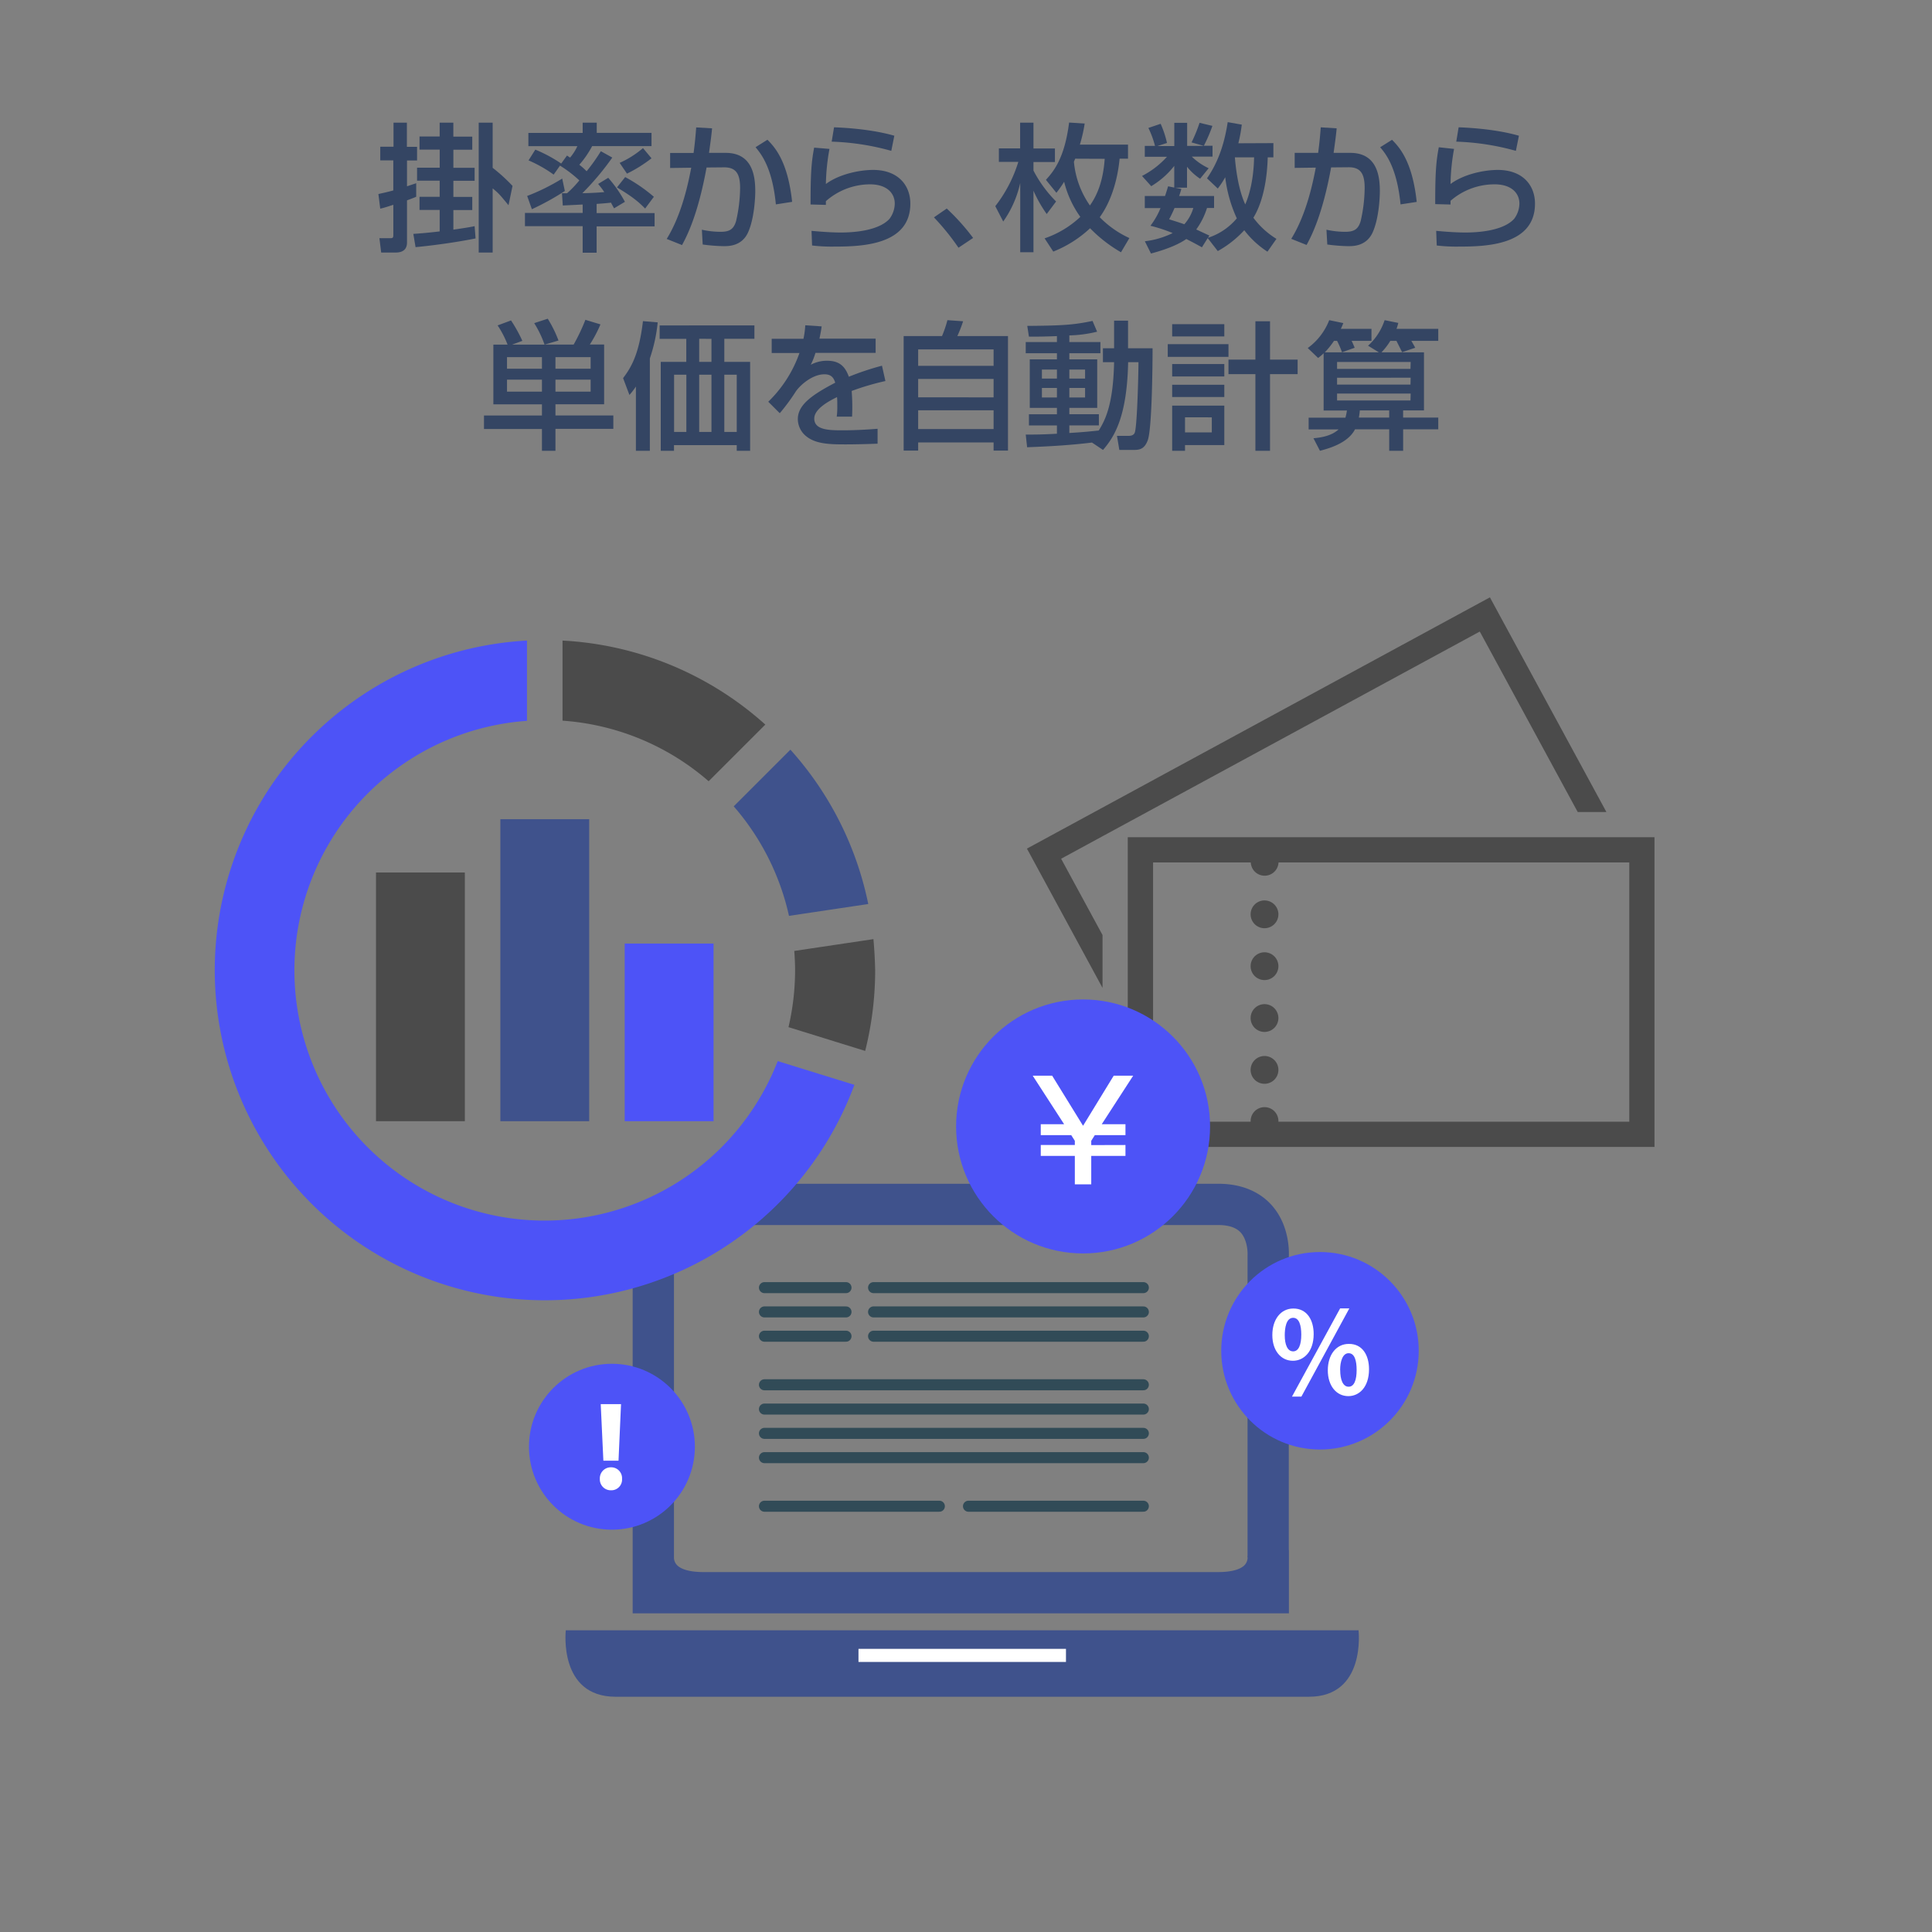 <svg id="デザイン" xmlns="http://www.w3.org/2000/svg" xmlns:xlink="http://www.w3.org/1999/xlink" viewBox="0 0 630 630"><rect x="0" y="0" width="630" height="630" fill="#808080" stroke="none"/><defs><style>.cls-1,.cls-7{fill:none;}.cls-2{clip-path:url(#clip-path);}.cls-3{fill:#eaeaea;}.cls-4{fill:#3f528c;}.cls-5{fill:#fff;}.cls-6{fill:#4d53f7;}.cls-7{stroke:#314b57;stroke-linecap:round;stroke-width:3.6px;}.cls-8{fill:#4b4b4b;}.cls-9{fill:#344563;}</style><clipPath id="clip-path"><rect class="cls-1" x="-666.38" y="44.19" width="521.15" height="504.63"/></clipPath></defs><g class="cls-2"><rect class="cls-3" x="-304.5" y="48.67" width="333.16" height="63.63" rx="15.75"/><rect class="cls-3" x="-438.11" y="141.6" width="461.97" height="40.28"/><rect class="cls-3" x="-438.11" y="198.85" width="461.97" height="40.28"/><rect class="cls-3" x="-438.11" y="256.11" width="461.97" height="40.28"/><rect class="cls-3" x="-438.11" y="313.36" width="461.97" height="40.28"/><rect class="cls-3" x="-438.11" y="370.62" width="461.97" height="40.28"/><rect class="cls-3" x="-438.11" y="427.87" width="461.97" height="40.28"/><rect class="cls-3" x="-438.11" y="489.69" width="461.97" height="40.28"/></g><path class="cls-4" d="M443,531.62H184.5s-2.5,21.67,16.25,21.67H426.8C445.54,553.29,443,531.62,443,531.62Z"/><path class="cls-4" d="M420.26,505.45V410.14c.13-2.08.25-10.78-5.75-17.33-2.83-3.1-8.13-6.8-17.23-6.8h-168c-9.1,0-14.4,3.7-17.23,6.8-6,6.55-5.88,15.25-5.75,17.33v95.31h0v20.64H420.3V505.45ZM222,401.85c1.48-1.58,3.92-2.38,7.26-2.38h168c3.34,0,5.78.8,7.26,2.38,2.14,2.29,2.37,6.21,2.29,7.46l0,.3V507.4l-.06.12.08.47a3.64,3.64,0,0,1-1,2.38c-1.41,1.46-4.44,2.26-8.53,2.26h-168c-4.09,0-7.11-.8-8.53-2.26a3.57,3.57,0,0,1-1-2.34V409.67l0-.3C219.64,408.06,219.87,404.14,222,401.85Z"/><rect class="cls-5" x="279.94" y="537.67" width="67.66" height="4.27"/><circle class="cls-6" cx="430.43" cy="440.47" r="32.2"/><path class="cls-5" d="M428.37,435c0,5.81-3.25,8.73-6.77,8.73-3.94,0-6.71-3.37-6.71-8.39s2.7-8.65,6.86-8.65C426.24,426.69,428.37,430.51,428.37,435Zm-9.43.41c0,3.08.9,5.25,2.73,5.25s2.66-2.17,2.66-5.47c0-3-.68-5.47-2.66-5.47C419.35,429.72,418.94,433.21,418.94,435.41Zm5.43,20H421.3L437,426.65H440Zm22.05-8.91c0,5.84-3.22,8.76-6.74,8.76-3.93,0-6.7-3.4-6.7-8.42s2.7-8.61,6.85-8.61C444.32,438.19,446.42,442,446.42,446.46Zm-9.4.23c0,3.22.9,5.46,2.74,5.46s2.62-2.21,2.62-5.46c0-3-.64-5.47-2.62-5.47S437,444.06,437,446.69Z"/><circle class="cls-6" cx="199.54" cy="471.76" r="27.05"/><path class="cls-5" d="M195.6,482.23a3.58,3.58,0,0,1,3.62-3.76,3.54,3.54,0,0,1,3.62,3.76,3.49,3.49,0,0,1-3.62,3.73A3.55,3.55,0,0,1,195.6,482.23Zm6.09-5.91h-4.94l-.86-18.45h6.62Z"/><line class="cls-7" x1="249.28" y1="419.88" x2="275.87" y2="419.88"/><line class="cls-7" x1="249.28" y1="427.8" x2="275.87" y2="427.8"/><line class="cls-7" x1="249.28" y1="435.72" x2="275.87" y2="435.72"/><line class="cls-7" x1="249.28" y1="451.56" x2="372.83" y2="451.56"/><line class="cls-7" x1="249.28" y1="459.48" x2="372.83" y2="459.48"/><line class="cls-7" x1="249.28" y1="467.4" x2="372.83" y2="467.4"/><line class="cls-7" x1="249.28" y1="475.32" x2="372.83" y2="475.32"/><line class="cls-7" x1="249.28" y1="491.16" x2="306.31" y2="491.16"/><line class="cls-7" x1="315.81" y1="491.16" x2="372.83" y2="491.16"/><line class="cls-7" x1="284.86" y1="419.88" x2="372.83" y2="419.88"/><line class="cls-7" x1="284.86" y1="427.8" x2="372.83" y2="427.8"/><line class="cls-7" x1="284.86" y1="435.72" x2="372.83" y2="435.72"/><rect class="cls-8" x="122.61" y="284.51" width="28.97" height="81.1"/><rect class="cls-6" x="203.71" y="307.68" width="28.97" height="57.93"/><rect class="cls-4" x="163.16" y="267.13" width="28.97" height="98.48"/><path class="cls-4" d="M257.28,298.65l25.85-3.86a107.44,107.44,0,0,0-25.39-50.33l-18.48,18.48A81.21,81.21,0,0,1,257.28,298.65Z"/><path class="cls-8" d="M284.81,306.24,259,310.09c.16,2.07.27,4.17.27,6.28a82.21,82.21,0,0,1-2.15,18.57l25,7.75a107.8,107.8,0,0,0,3.26-26.31C285.3,313,285.12,309.58,284.81,306.24Z"/><path class="cls-6" d="M235.33,374.06a81.58,81.58,0,1,1-63.49-139V208.88A107.64,107.64,0,1,0,278.61,353.75l-25-7.74A81.89,81.89,0,0,1,235.33,374.06Z"/><path class="cls-8" d="M249.56,236.28a107.29,107.29,0,0,0-66.13-27.4V235a81.14,81.14,0,0,1,47.65,19.75Z"/><path class="cls-9" d="M123.39,63.27c1.35-.31,2.34-.49,4.86-1.17V52.29H124V47.84h4.32V40h4.36v7.88H136v4.45h-3.28v8.42c1.48-.5,2-.68,3-1v4.41c-.72.32-2.25.9-3,1.17V78.89c0,.9,0,3.46-3.69,3.46h-4.73l-.58-4.68h3.42c.76,0,1.12,0,1.12-1V66.78c-1.93.63-3.06,1-4.27,1.26Zm11.39,13c1.8-.13,4.41-.31,8.59-.81v-7H136.8V64.17h6.57V58.91H136V54.68h7.38v-5.9H136.8V44.51h6.57V40h4.46v4.55H154v4.27h-6.16v5.9h6.93v4.23h-6.93v5.26H154v4.28h-6.16v6.39c3.82-.54,5.67-.86,6.93-1.13l.31,4c-7.11,1.44-15.16,2.43-19.57,2.84ZM156.1,40h4.55V54.72a57,57,0,0,1,6.48,5.9l-1.31,6.3c-2.83-3.42-3-3.69-5.17-5.49V82.35H156.1Z"/><path class="cls-9" d="M190,66.69l-6.48.32-.27-4h1.66a33.76,33.76,0,0,0,4-4.18,39.91,39.91,0,0,0-6.3-4.82l-2.07,2.93a42.4,42.4,0,0,0-8.19-4.64l2.21-3.51A45.86,45.86,0,0,1,183,53.33l1.89-2.61,1,.67a15.76,15.76,0,0,0,2.38-3.73H172.3V43.34H190V40h4.59v3.33h17.86v4.32H193.09a31.43,31.43,0,0,1-4.18,6.07c1.3,1,2,1.76,2.38,2.12a59,59,0,0,0,4.64-6.53l3.73,2.07A88.16,88.16,0,0,1,189.9,63c.72,0,4.18-.09,7.15-.36-.67-1-1-1.44-2-2.66l3.29-2a41.36,41.36,0,0,1,5.44,7.83l-3.55,2.12c-.36-.68-.77-1.4-1-1.85-.72.09-2,.23-4.68.41v3h18.9v4.32h-18.9v8.59H190V73.76H171.18V69.44H190Zm-5.81-4.41a84.61,84.61,0,0,1-10.75,5.94L171.9,63.9a68,68,0,0,0,11.43-5.67Zm19.67-4.54a52.29,52.29,0,0,1,9.36,6.43L210.37,68c-2.25-2.29-4.36-4-9.18-6.88Zm8.59-6.12a45.32,45.32,0,0,1-8,5l-2.39-3.51a31,31,0,0,0,7.61-4.82Z"/><path class="cls-9" d="M232.2,41.85c-.18,1.94-.4,3.74-1,8h5.45c9,0,9.63,8.1,9.63,12.55,0,1.76-.27,8.78-2.34,13.37s-6.53,4.5-8,4.5a58.56,58.56,0,0,1-6.8-.54l-.27-4.82a28.69,28.69,0,0,0,6.08.68c2.88,0,4.27-.77,5.08-3.51a49.91,49.91,0,0,0,1.31-10.76c0-4.63-1.31-6.79-5.31-6.75l-5.63.05c-2.88,15.88-6.66,22.81-8,25.29l-5-2c5.08-8.19,7.15-18.81,8-23.22l-6.88.09v-4.9h7.65c.45-3.38.67-5.9.85-8.33ZM253,66.65C251.82,54.36,248,50,246.38,48l3.87-2.43c2.47,2.47,6.65,7.11,8.05,20.25Z"/><path class="cls-9" d="M270.48,48.56A68.92,68.92,0,0,0,269.31,60c4.55-3.38,11.34-4.59,15.39-4.59,8.15,0,12.15,5,12.15,11,0,13.5-15.79,14-24.75,14a54.09,54.09,0,0,1-7.29-.36l-.18-4.77c1.58.13,5.72.54,9.54.54s12.15-.45,15.84-4.41a8.48,8.48,0,0,0,1.76-5c0-3.56-2.75-6.3-8.06-6.3a21.81,21.81,0,0,0-14.4,5.49c0,.49,0,.72,0,1.21l-5-.13c0-10.58.32-14,1.17-18.54Zm20.16.63a81.29,81.29,0,0,0-19.44-3l.77-4.68c2.2.09,11.7.45,19.66,2.75Z"/><path class="cls-9" d="M312.55,80.78a79.24,79.24,0,0,0-8-9.9L308.72,68a71.47,71.47,0,0,1,8.6,9.59Z"/><path class="cls-9" d="M324.55,67.23a45,45,0,0,0,7.51-14.44h-6.34V48.38h6.93V40H337v8.42H344v4.41H337v2.79a40.91,40.91,0,0,0,7.38,10.08l-3.06,4.09a42.94,42.94,0,0,1-4.32-7.6V82.26h-4.32V59.67a34.73,34.73,0,0,1-5.54,12.56Zm43.28-20.07v4.59h-2.74c-.27,2.75-1.31,11.93-6.48,19.08a32.23,32.23,0,0,0,9.67,6.8l-2.74,4.63a46.3,46.3,0,0,1-10.08-7.83,38.12,38.12,0,0,1-12,7.61l-2.83-4.32a32,32,0,0,0,11.65-7A33.28,33.28,0,0,1,347,59.27a36.17,36.17,0,0,1-2.52,3.6l-3.42-4.23c2.75-3,6.12-7.34,7.56-18.68l5.08.32a48.73,48.73,0,0,1-1.57,6.88ZM350.6,51.75c-.09.27-.27.63-.41,1A29.4,29.4,0,0,0,355.41,67c1.76-2.52,4.23-6.84,4.82-15.21Z"/><path class="cls-9" d="M415.24,46.67V51.3h-1.85C413.3,53.91,413,64,408.71,71a26.78,26.78,0,0,0,7.52,6.89l-2.93,4.18a30,30,0,0,1-7.56-7,34.1,34.1,0,0,1-8.64,6.8l-3.28-4.23-1.89,3c-1.22-.67-2.48-1.39-5.09-2.7-1.93,1.35-5.4,3.11-11.52,4.73l-2-4A27.69,27.69,0,0,0,382.39,76a50.44,50.44,0,0,0-7.25-2.38,24.89,24.89,0,0,0,3.29-5.76H373.3V63.9h6.61c.5-1.48.72-2.29,1-3.15l2,.41V54.09a27.34,27.34,0,0,1-7.51,6.62l-3-3.33a28.89,28.89,0,0,0,8.14-6.26H373.3V47.57h3.33a30,30,0,0,0-2.16-5.85l4-1.35a32.51,32.51,0,0,1,2.07,6.25l-3.11,1h5.49V40.05h4.19v7.52h5.44l-4-1.13a49.08,49.08,0,0,0,2.61-6.39l4.19,1a48.85,48.85,0,0,1-2.79,6.48h2.83v3.55h-6.75a20.05,20.05,0,0,0,5.49,3.78l-2.79,3.42a18.54,18.54,0,0,1-4.27-3.91V61.2h-3.92l2.07.41c-.31,1.12-.45,1.53-.72,2.29h11.39v3.92h-2.3a24.12,24.12,0,0,1-3.51,7c1.44.68,3.69,1.71,4.28,2l-.45.72a20.47,20.47,0,0,0,9.4-6.34,44.46,44.46,0,0,1-3.78-13.41,27.59,27.59,0,0,1-2.43,3.69l-3.51-3.33c4.1-5.94,5.81-12.24,6.75-18.32l4.59.81a48.33,48.33,0,0,1-1.12,6.08ZM383,67.82c-.72,1.71-1.26,2.74-1.76,3.69,2.57.81,3.69,1.17,4.95,1.62a13.64,13.64,0,0,0,2.93-5.31ZM402.68,51.3c.14,1.85.81,9.81,3.38,15.35,1.26-2.88,2.74-7.92,2.88-15.35Z"/><path class="cls-9" d="M435.87,41.85c-.18,1.94-.4,3.74-1,8h5.45c9,0,9.63,8.1,9.63,12.55,0,1.76-.27,8.78-2.34,13.37s-6.53,4.5-8,4.5a58.56,58.56,0,0,1-6.8-.54l-.27-4.82a28.69,28.69,0,0,0,6.08.68c2.88,0,4.27-.77,5.08-3.51A49.91,49.91,0,0,0,445,61.29c0-4.63-1.31-6.79-5.31-6.75l-5.63.05c-2.88,15.88-6.66,22.81-8,25.29l-5-2c5.08-8.19,7.15-18.81,8-23.22l-6.88.09v-4.9h7.65c.45-3.38.67-5.9.85-8.33Zm20.83,24.8c-1.21-12.29-5-16.7-6.65-18.63l3.87-2.43c2.47,2.47,6.65,7.11,8.05,20.25Z"/><path class="cls-9" d="M474.15,48.56A68.92,68.92,0,0,0,473,60c4.55-3.38,11.34-4.59,15.39-4.59,8.15,0,12.15,5,12.15,11,0,13.5-15.79,14-24.75,14a54.09,54.09,0,0,1-7.29-.36l-.18-4.77c1.58.13,5.72.54,9.54.54s12.15-.45,15.84-4.41a8.48,8.48,0,0,0,1.76-5c0-3.56-2.75-6.3-8.06-6.3A21.81,21.81,0,0,0,473,65.48c0,.49,0,.72,0,1.21l-5-.13c0-10.58.32-14,1.17-18.54Zm20.16.63a81.29,81.29,0,0,0-19.44-3l.77-4.68c2.2.09,11.7.45,19.66,2.75Z"/><path class="cls-9" d="M165.51,112.37a32,32,0,0,0-3.24-6.26l4.37-1.62a46.81,46.81,0,0,1,3.69,6.66L167,112.37h10.57a34.35,34.35,0,0,0-3.37-7l4.41-1.44a39.11,39.11,0,0,1,3.51,7.11l-4.46,1.31h9.4a62.17,62.17,0,0,0,3.83-8.06l4.91,1.49a43.42,43.42,0,0,1-3.47,6.57H197v19.48H181.13v3.65H200v4.36H181.13V147h-4.41v-7.11h-18.9V135.5h18.9v-3.65H160.88V112.37Zm-.18,4.09v3.78h11.39v-3.78Zm0,7.34v3.91h11.39V123.8Zm15.8-7.34v3.78H192.6v-3.78Zm0,7.34v3.91H192.6V123.8Z"/><path class="cls-9" d="M207.36,126.05a23.89,23.89,0,0,1-2.11,2.74l-2.07-5.49c2.7-3.55,5.22-7.87,6.48-18.58l4.81.4a52.28,52.28,0,0,1-2.56,11.75V147h-4.55ZM246,106.11v4.37h-9.81V118h8.42v29h-4.37v-1.84H219.78V147h-4.32V118h8.33v-7.51H215.1v-4.37Zm-26.19,16.07v18.67h4V122.18Zm8.19-11.7V118h4v-7.51Zm0,11.7v18.67h4V122.18Zm8.19,0v18.67h4.05V122.18Z"/><path class="cls-9" d="M267.93,106.43c-.13,1-.27,1.89-.72,4h18.32v4.64H265.91a23.18,23.18,0,0,1-1.53,3.87,11.26,11.26,0,0,1,5.22-1.31c3.91,0,5.89,1.58,7.2,5.22a89.17,89.17,0,0,1,10.8-3.6l1.12,5a84.15,84.15,0,0,0-11,3.24,66.74,66.74,0,0,1,.13,8.37h-5a23.76,23.76,0,0,0,.18-3.37c0-1.26,0-2.16-.09-3-2,1-7.42,3.64-7.42,7,0,3.83,5.08,3.83,9.4,3.83.59,0,5.13,0,11.25-.5v4.86c-3.37.13-7.15.23-10.53.23-4.9,0-9.54-.1-12.64-2.57a7.26,7.26,0,0,1-2.84-5.67c0-4.59,4.46-7.83,12.2-11.88-.45-1.39-1.13-2.74-3.51-2.74-4,0-8,3.6-9.36,5.62a64.5,64.5,0,0,1-5.22,7.07L250.52,131a41,41,0,0,0,10.17-15.88h-9.05v-4.64H262a30,30,0,0,0,.59-4.41Z"/><path class="cls-9" d="M294.67,109.58h12.51a37.31,37.31,0,0,0,1.76-5.18l5.12.36a44.44,44.44,0,0,1-1.88,4.82h16.51v37.35H324v-2.66H299.4v2.66h-4.73ZM324,113.94H299.4v5.36H324Zm0,9.63H299.4v6H324ZM299.4,133.79v6.12H324v-6.12Z"/><path class="cls-9" d="M356.08,144.31c-8.19,1-15.52,1.31-21.15,1.53l-.45-4.13c2.61,0,5.45,0,10.17-.28v-2.69h-9.13v-3.65h9.13V133h-8.86V117.18h8.86v-2H334.48v-3.65h10.17v-1.93c-4.27.18-6.93.18-9.13.18l-.54-3.51c11.47-.09,15.12-.32,21.28-1.62l1.49,3.51a41.19,41.19,0,0,1-9.05,1.21v2.16h10.13v3.65H348.7v2h9.09V133H348.7v2.07h9.63v3.65H348.7v2.47c4.55-.27,7.11-.54,9.59-.81,2-3.24,4.72-8.19,5-22.27h-3.64v-4.55h3.64v-9h4.55v9h8c0,5.36-.18,26.19-1.57,30-1.17,3.16-3,3.16-4.91,3.16H365l-.77-4.59H368c1.67,0,1.94-.82,2.07-1.17.77-2.57,1.17-19.4,1.17-22.86h-3.37c-.36,17.77-4.46,24.3-8.19,28.62Zm-16.33-23.8v2.93h4.9v-2.93Zm0,6v3.1h4.9v-3.1Zm8.95-6v2.93h5.13v-2.93Zm0,6v3.1h5.13v-3.1Z"/><path class="cls-9" d="M380.79,112.23h19.8v4.14h-19.8Zm1.44-6.52h17v4h-17Zm0,13h17v4.05h-17Zm0,6.75h17v4h-17Zm0,6.8h17v12.87H386.42V147h-4.19Zm4.19,3.82V141h8.73v-4.91Zm27.72-18.81h9V122h-9v25h-4.77V122h-8.78v-4.73h8.78V104.76h4.77Z"/><path class="cls-9" d="M457.55,140v7H453v-7H441.85c-2.39,4.68-9,6.34-11.43,7l-2.12-4.09c1.8-.18,5.67-.54,8.19-2.88h-9.76v-3.83h12a22,22,0,0,0,.49-2.34h-7.6V115.2a16.57,16.57,0,0,1-1.8,1.53l-3.38-3.24a20.26,20.26,0,0,0,7-9.09l4.59.95a16.8,16.8,0,0,1-.81,1.89h10v3.91h-6.48c.31.59.4.81,1,2.25l-4.18,1.49h12.06l-3.51-2.16a19.47,19.47,0,0,0,5.4-8.33l4.45.9a14.2,14.2,0,0,1-.58,1.94H469v3.91h-8.78c.32.54,1.08,1.85,1.26,2.25l-4.27,1.44-1.85-3.69h-2a20.69,20.69,0,0,1-2.88,3.74h13.86v18.94h-6.8v2.34H469V140ZM436,111.15h-1a26.94,26.94,0,0,1-3,3.74h5.62A29.15,29.15,0,0,0,436,111.15Zm24,6.89H436v2.25h23.94Zm0,5.13H436v2.25h23.94Zm0,5.17H436v2.25h23.94Zm-7,5.49h-9.58a19.39,19.39,0,0,1-.32,2.34H453Z"/><path class="cls-8" d="M412.35,344.35a4.53,4.53,0,1,0,4.52,4.53A4.53,4.53,0,0,0,412.35,344.35Z"/><path class="cls-8" d="M412.35,327.44a4.53,4.53,0,1,0,4.52,4.53A4.53,4.53,0,0,0,412.35,327.44Z"/><path class="cls-8" d="M531.29,273H367.74V374H539.51V273Zm0,92.77H416.87a4.53,4.53,0,1,0-9.05,0H376V281.24h31.86a4.53,4.53,0,0,0,9.05,0H531.29v84.55Z"/><path class="cls-8" d="M412.35,310.53a4.53,4.53,0,1,0,4.52,4.53A4.53,4.53,0,0,0,412.35,310.53Z"/><path class="cls-8" d="M412.35,293.62a4.53,4.53,0,1,0,4.52,4.53A4.53,4.53,0,0,0,412.35,293.62Z"/><polygon class="cls-8" points="381.97 260.51 482.54 205.94 514.47 264.79 523.83 264.79 489.76 202.02 485.84 194.79 478.61 198.71 378.05 253.28 377.32 253.68 370.1 257.6 342.09 272.8 334.87 276.72 338.79 283.95 359.52 322.14 359.52 304.9 346.02 280.02 359.52 272.69 381.97 260.51"/><circle class="cls-6" cx="353.18" cy="367.32" r="41.41"/><path class="cls-5" d="M367,373.37v3.55H355.84v9.27h-5.35v-9.27H339.38v-3.55h11.11V372l-1.17-1.84h-9.94v-3.56H347l-10.25-15.84h6.34l10.08,16.34,10-16.34h6.35l-10.26,15.84H367v3.56H357L355.84,372v1.4Z"/></svg>